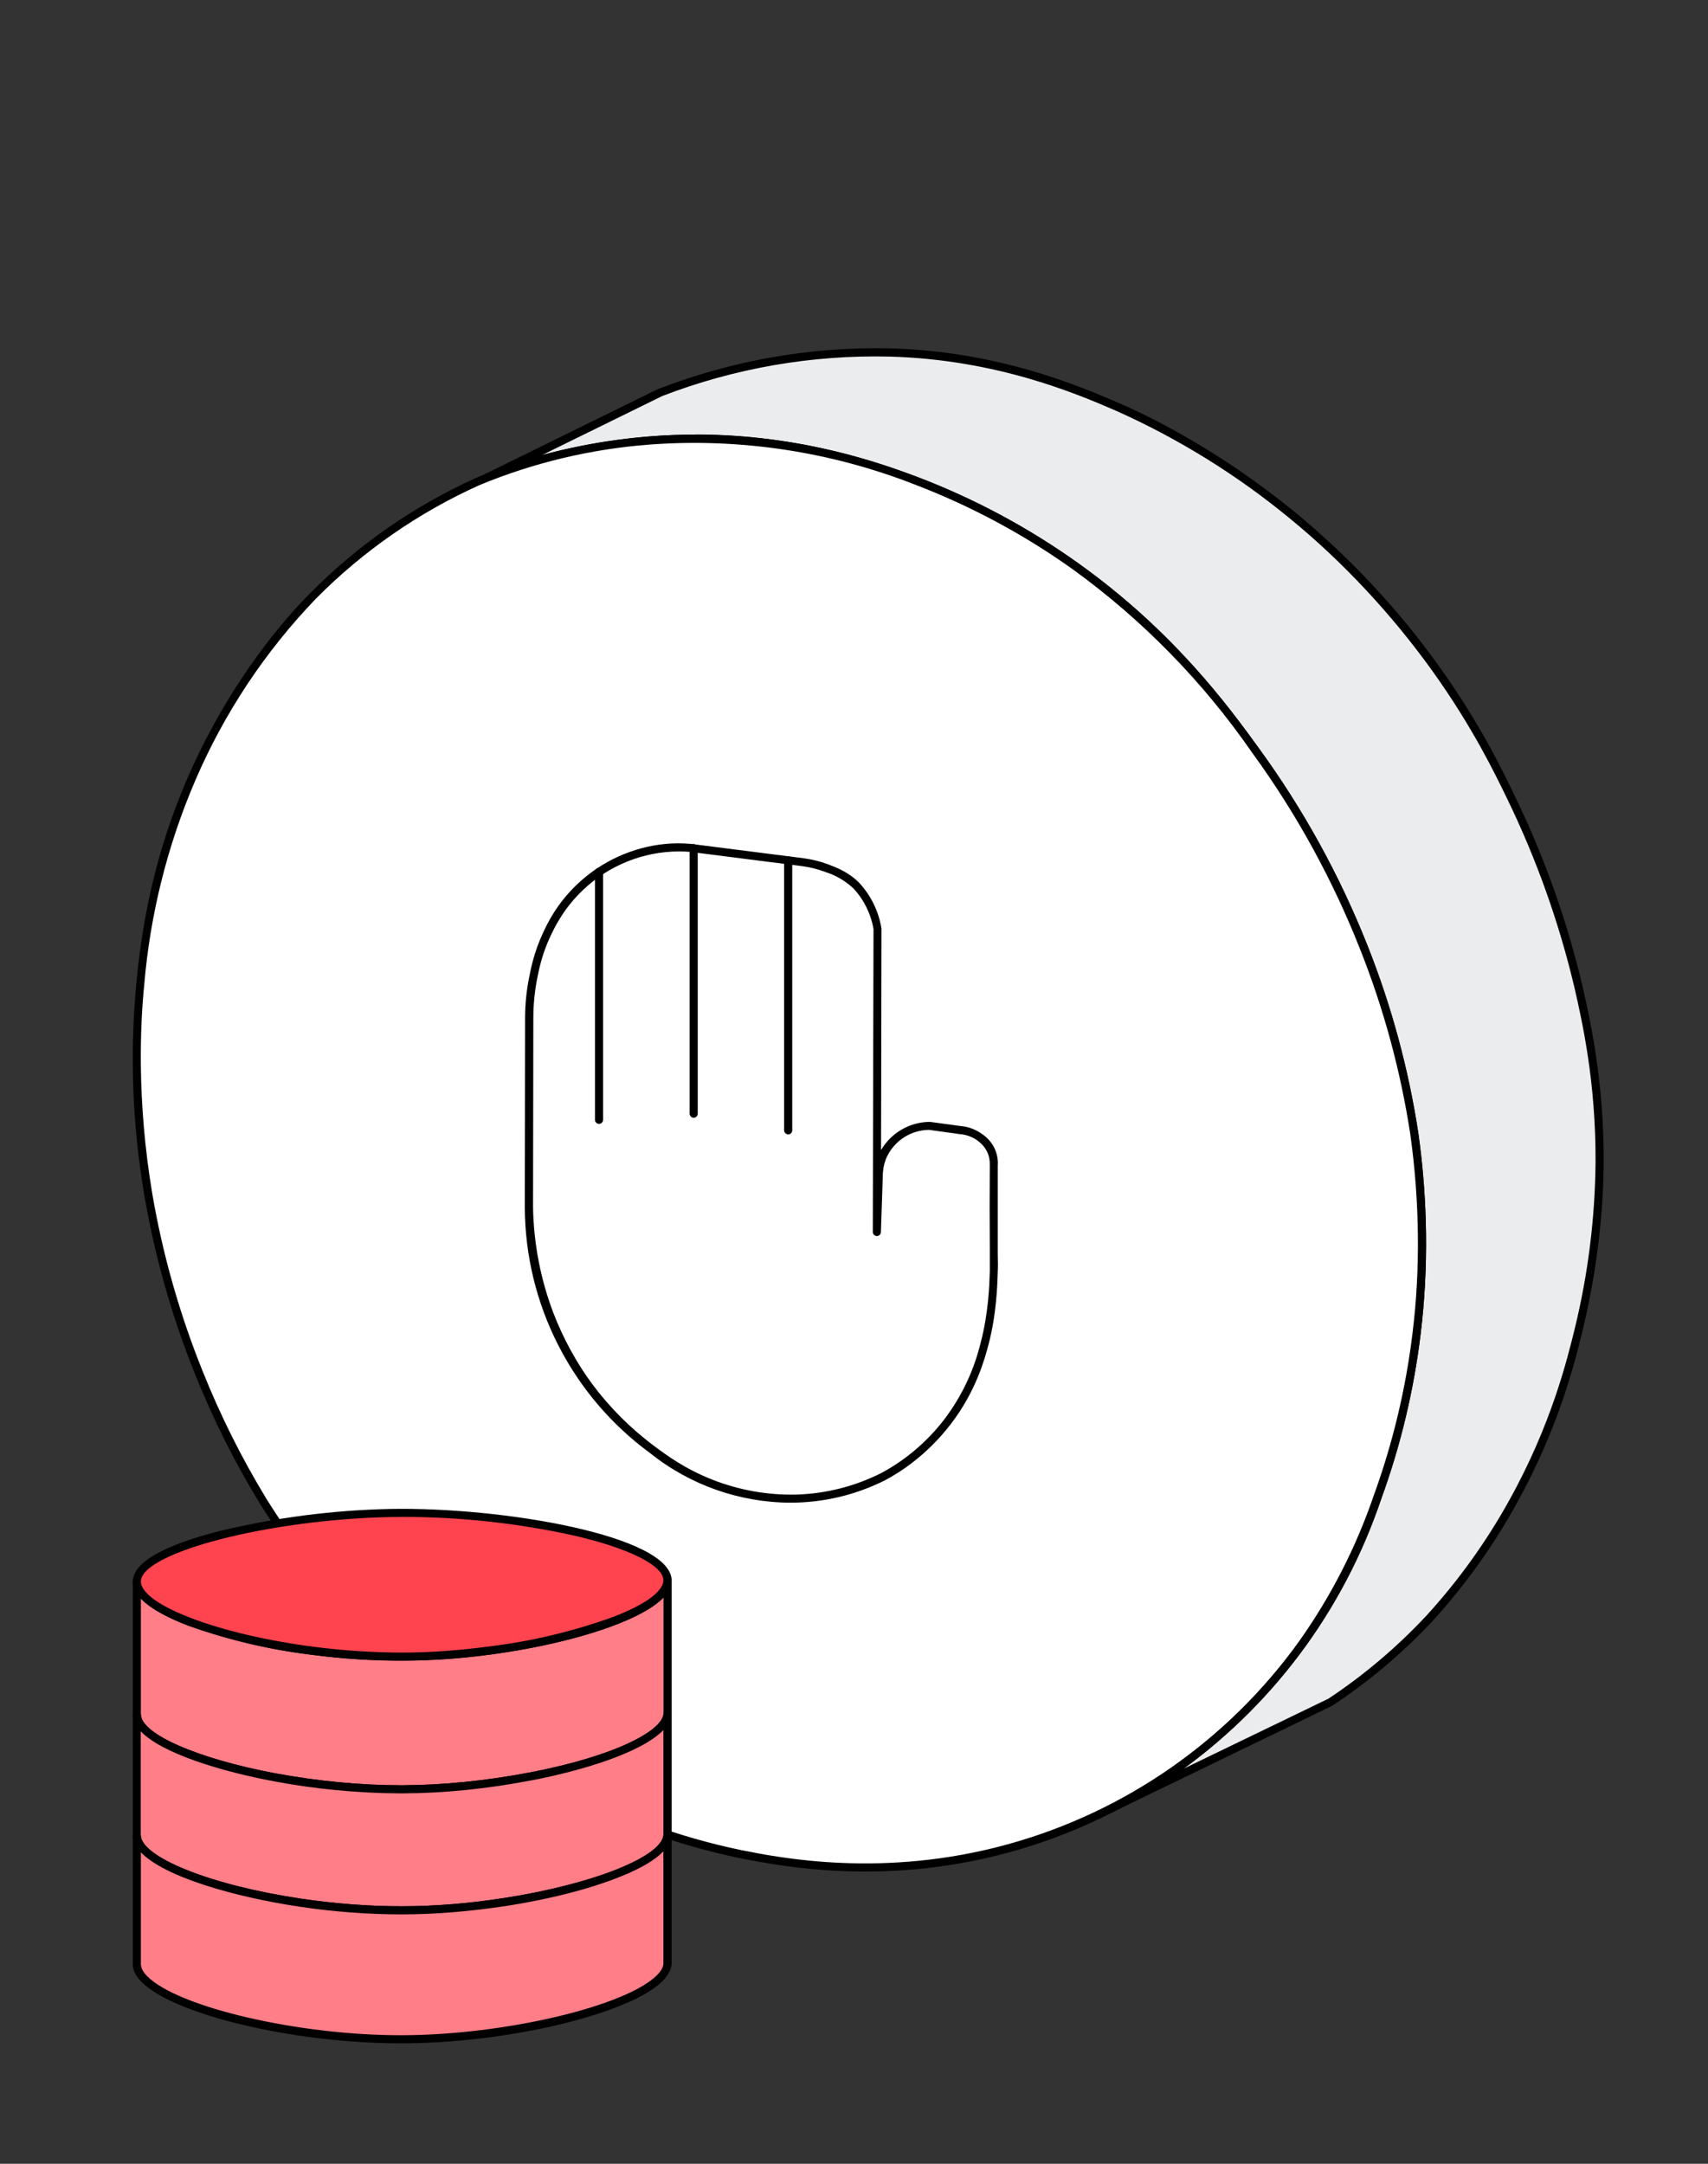 <svg width="120" height="152" viewBox="0 0 120 152" fill="none" xmlns="http://www.w3.org/2000/svg">
<rect x="0" y="0" width="120" height="152" fill="#333333" stroke="none"/>
<g clip-path="url(#clip0_151_2218)">
<path d="M112.391 81.65C112.353 85.594 111.86 89.52 110.921 93.35C109.956 97.601 108.398 101.694 106.291 105.51C104.676 108.447 102.719 111.183 100.461 113.66C98.372 115.901 96.026 117.888 93.471 119.58L78.061 127.04C86.924 122.482 93.645 114.63 96.781 105.17C98.146 101.43 99.073 97.544 99.541 93.59C99.821 91.27 100.291 86.12 99.361 79.61C98.682 75.15 97.498 70.782 95.831 66.59C93.877 61.645 91.303 56.967 88.171 52.67C85.871 49.52 82.161 44.49 75.621 39.82C72.141 37.317 68.349 35.28 64.341 33.76C58.391 31.431 51.993 30.467 45.621 30.94C41.709 31.244 37.864 32.127 34.211 33.56L46.421 27.56C51.543 25.586 57.003 24.634 62.491 24.76C69.951 24.96 75.491 27.28 78.511 28.59C79.621 29.06 84.941 31.4 90.811 36.19C97.354 41.557 102.601 48.332 106.161 56.01C108.241 60.286 109.837 64.78 110.921 69.41C111.511 71.98 112.421 76.11 112.391 81.65Z" fill="#EBECEE"/>
<path d="M78.059 127.32C77.992 127.327 77.923 127.31 77.868 127.271C77.812 127.231 77.773 127.173 77.757 127.107C77.741 127.041 77.749 126.971 77.781 126.911C77.813 126.851 77.865 126.804 77.929 126.78C83.243 124.073 87.826 120.125 91.289 115.27C94.269 111.14 95.619 107.48 96.509 105.07C97.864 101.351 98.787 97.489 99.259 93.56C99.799 89.08 99.729 84.27 99.079 79.66C98.4 75.218 97.223 70.868 95.569 66.69C93.623 61.769 91.059 57.115 87.939 52.84C84.523 47.906 80.301 43.582 75.449 40.05C71.989 37.572 68.225 35.548 64.249 34.03C58.333 31.717 51.974 30.76 45.639 31.23C41.758 31.531 37.943 32.407 34.319 33.83C34.169 33.88 34.009 33.81 33.949 33.67C33.889 33.53 33.949 33.37 34.079 33.3L46.289 27.3H46.319C51.473 25.312 56.966 24.35 62.489 24.47C70.169 24.67 75.879 27.14 78.629 28.32C80.529 29.14 85.549 31.53 90.979 35.98C94.826 39.144 98.242 42.799 101.139 46.85C103.969 50.81 105.559 54.11 106.409 55.88C108.497 60.176 110.104 64.69 111.199 69.34C111.719 71.66 112.699 75.97 112.669 81.65C112.649 85.45 112.139 89.53 111.199 93.42C110.659 95.65 109.529 100.27 106.539 105.65C104.908 108.602 102.938 111.354 100.669 113.85C98.553 116.115 96.177 118.123 93.589 119.83L78.189 127.29C78.149 127.31 78.104 127.321 78.059 127.32ZM48.859 30.52C56.439 30.52 62.129 32.64 64.439 33.5C68.468 35.034 72.283 37.081 75.789 39.59C82.489 44.38 86.339 49.66 88.399 52.5C91.548 56.815 94.136 61.512 96.099 66.48C97.771 70.699 98.962 75.094 99.649 79.58C100.309 84.24 100.369 89.1 99.819 93.63C99.345 97.603 98.416 101.509 97.049 105.27C95.787 108.949 94.002 112.428 91.749 115.6C89.358 118.92 86.455 121.839 83.149 124.25L93.329 119.33C95.858 117.652 98.181 115.681 100.249 113.46C102.491 110.999 104.438 108.283 106.049 105.37C108.999 100.06 110.109 95.49 110.649 93.29C111.576 89.478 112.063 85.573 112.099 81.65C112.129 76.03 111.159 71.76 110.639 69.47C109.556 64.862 107.966 60.388 105.899 56.13C105.049 54.38 103.479 51.11 100.669 47.18C97.809 43.18 94.339 39.46 90.619 36.42C86.904 33.359 82.794 30.813 78.399 28.85C75.689 27.68 70.039 25.25 62.479 25.05C57.033 24.922 51.614 25.863 46.529 27.82L38.099 31.96C41.608 31.014 45.225 30.533 48.859 30.53V30.52Z" fill="black"/>
<path d="M26.859 115.97C23.679 112.799 20.871 109.276 18.489 105.47C17.889 104.49 15.879 101.17 13.979 96.44C12.348 92.406 11.155 88.209 10.419 83.92C9.587 79.049 9.395 74.091 9.849 69.17C10.149 66.22 10.739 60.95 13.469 54.69C15.517 49.938 18.407 45.595 21.999 41.87C25.322 38.492 29.246 35.762 33.569 33.82C37.407 32.228 41.475 31.259 45.619 30.95C51.994 30.475 58.395 31.439 64.349 33.77C65.849 34.33 70.449 36.12 75.629 39.82C82.159 44.49 85.889 49.52 88.179 52.67C91.312 56.967 93.886 61.644 95.839 66.59C97.507 70.785 98.691 75.157 99.369 79.62C100.289 86.12 99.829 91.28 99.549 93.6C99.079 97.55 98.153 101.433 96.789 105.17C94.181 113.041 89.076 119.845 82.249 124.55C78.777 126.928 74.935 128.712 70.879 129.83C64.72 131.479 58.255 131.623 52.029 130.25C47.602 129.332 43.334 127.772 39.359 125.62C34.715 123.074 30.497 119.818 26.859 115.97Z" fill="white"/>
<path d="M60.771 131.47C56.711 131.47 53.571 130.84 51.971 130.53C47.518 129.601 43.223 128.032 39.221 125.87C34.557 123.307 30.319 120.035 26.661 116.17C23.466 112.98 20.644 109.438 18.251 105.61C16.488 102.721 14.97 99.691 13.711 96.55C12.076 92.496 10.88 88.278 10.141 83.97C9.304 79.073 9.112 74.087 9.571 69.14C9.841 66.5 10.401 61.01 13.211 54.57C16.221 47.68 20.211 43.25 21.791 41.67C25.148 38.277 29.1 35.532 33.451 33.57C35.091 32.85 39.551 31.15 45.591 30.66C54.801 29.92 61.811 32.52 64.441 33.5C68.47 35.035 72.284 37.081 75.791 39.59C82.491 44.38 86.341 49.66 88.401 52.5C91.551 56.814 94.139 61.512 96.101 66.48C97.769 70.7 98.956 75.094 99.641 79.58C100.311 84.25 100.371 89.11 99.821 93.63C99.348 97.604 98.419 101.509 97.051 105.27C94.406 113.19 89.266 120.039 82.401 124.79C76.035 129.159 68.491 131.489 60.771 131.47ZM27.071 115.77C29.401 118.12 33.311 122.05 39.491 125.37C43.446 127.505 47.69 129.054 52.091 129.97C54.821 130.51 62.091 131.96 70.791 129.56C79.059 127.285 86.296 122.241 91.291 115.27C93.51 112.138 95.268 108.702 96.511 105.07C97.864 101.351 98.783 97.489 99.251 93.56C99.801 89.09 99.731 84.28 99.081 79.66C98.399 75.218 97.218 70.867 95.561 66.69C93.619 61.765 91.059 57.108 87.941 52.83C84.525 47.899 80.302 43.578 75.451 40.05C71.991 37.572 68.227 35.548 64.251 34.03C58.335 31.717 51.975 30.76 45.641 31.23C41.528 31.54 37.491 32.502 33.681 34.08C29.393 36.012 25.498 38.717 22.191 42.06C18.63 45.765 15.764 50.08 13.731 54.8C11.762 59.375 10.547 64.237 10.131 69.2C9.871 71.81 9.581 77.2 10.701 83.87C11.433 88.138 12.62 92.315 14.241 96.33C15.485 99.443 16.987 102.447 18.731 105.31C21.102 109.101 23.896 112.61 27.061 115.77H27.071Z" fill="black"/>
<path d="M55.551 105.56C51.95 105.548 48.459 104.314 45.651 102.06C42.944 100.073 40.74 97.479 39.216 94.487C37.691 91.495 36.888 88.188 36.871 84.83L36.891 71.53C36.891 70.54 36.991 69.55 37.191 68.58C37.311 67.98 37.541 66.83 38.161 65.51C38.441 64.91 39.101 63.49 40.561 62.11C42.26 60.498 44.45 59.502 46.781 59.28C47.361 59.23 47.951 59.23 48.531 59.28L56.471 60.29C57.051 60.37 57.621 60.51 58.161 60.71C58.761 60.94 59.601 61.25 60.361 62.01C61.193 62.907 61.739 64.032 61.931 65.24L61.901 80.79C62.249 80.195 62.745 79.7 63.341 79.353C63.937 79.006 64.612 78.819 65.301 78.81H65.341L67.481 79.1C67.973 79.141 68.447 79.302 68.861 79.57C69.061 79.7 69.601 80.04 69.901 80.73C70.061 81.09 70.131 81.49 70.101 81.89V88.05C70.111 88.65 70.121 88.91 70.101 89.33C70.071 90.31 70.011 92.33 69.441 94.49C69.181 95.46 68.571 97.74 66.791 100.05C65.101 102.25 63.191 103.45 62.191 103.98C60.131 105.017 57.857 105.558 55.551 105.56ZM47.701 59.81C45.186 59.82 42.77 60.793 40.951 62.53C39.581 63.83 38.951 65.18 38.681 65.75C38.081 67.01 37.881 68.06 37.751 68.69C37.561 69.63 37.471 70.58 37.471 71.53L37.451 84.82C37.495 87.347 37.975 89.847 38.871 92.21C39.561 94.01 40.521 95.77 41.641 97.27C42.841 98.88 44.341 100.38 45.991 101.6C46.891 102.27 48.131 103.18 49.991 103.92C51.901 104.68 53.946 105.044 56.001 104.99C58.065 104.92 60.089 104.402 61.931 103.47C63.651 102.543 65.154 101.261 66.341 99.71C67.552 98.118 68.42 96.293 68.891 94.35C69.451 92.25 69.511 90.27 69.541 89.32V87.63C69.524 85.713 69.524 83.797 69.541 81.88V81.87C69.551 81.55 69.501 81.24 69.381 80.97C69.141 80.43 68.731 80.16 68.561 80.04C68.221 79.826 67.832 79.699 67.431 79.67H67.421L65.281 79.37C64.666 79.375 64.065 79.55 63.544 79.877C63.023 80.204 62.603 80.669 62.331 81.22C62.161 81.57 62.061 81.96 62.031 82.36L61.891 86.55C61.891 86.71 61.761 86.83 61.601 86.83C61.526 86.827 61.455 86.796 61.403 86.742C61.35 86.687 61.321 86.615 61.321 86.54L61.371 65.27C61.19 64.204 60.704 63.214 59.971 62.42C59.402 61.883 58.718 61.482 57.971 61.25C57.464 61.058 56.938 60.924 56.401 60.85L48.471 59.84C48.215 59.82 47.958 59.81 47.701 59.81Z" fill="black"/>
<path d="M55.381 79.69C55.304 79.69 55.23 79.659 55.176 79.605C55.121 79.551 55.091 79.477 55.091 79.4V60.44C55.091 60.28 55.221 60.15 55.381 60.15C55.541 60.15 55.661 60.28 55.661 60.44V79.4C55.661 79.56 55.541 79.69 55.381 79.69ZM48.731 78.52C48.657 78.518 48.587 78.487 48.536 78.435C48.484 78.383 48.453 78.314 48.451 78.24V59.58C48.451 59.43 48.571 59.3 48.731 59.3C48.891 59.3 49.021 59.43 49.021 59.58V78.24C49.021 78.39 48.891 78.52 48.731 78.52ZM42.081 78.95C42.007 78.948 41.938 78.917 41.886 78.865C41.834 78.813 41.803 78.743 41.801 78.67V61.24C41.801 61.09 41.931 60.96 42.081 60.96C42.241 60.96 42.371 61.09 42.371 61.24V78.67C42.371 78.82 42.241 78.95 42.081 78.95Z" fill="black"/>
<path d="M46.899 111.02V120.34C46.899 121.99 42.619 123.77 37.219 124.8C34.399 125.34 31.269 125.68 28.289 125.7C25.289 125.7 22.159 125.38 19.349 124.86C13.899 123.85 9.609 122.07 9.609 120.42V111.11C9.609 113.03 15.409 115.11 22.059 115.97C24.099 116.24 26.219 116.39 28.289 116.37C30.329 116.37 32.449 116.21 34.489 115.93C41.099 115.04 46.889 112.95 46.889 111.03H46.899V111.02Z" fill="#FF7E88"/>
<path d="M28.158 125.98C25.308 125.98 22.258 125.69 19.308 125.14H19.288C14.688 124.29 9.328 122.54 9.328 120.42V111.11C9.328 110.95 9.458 110.82 9.608 110.82C9.768 110.82 9.898 110.95 9.898 111.11C9.898 111.47 10.238 112.45 13.438 113.67C15.738 114.55 18.818 115.27 22.098 115.69C24.208 115.96 26.298 116.09 28.288 116.09C30.268 116.09 32.338 115.94 34.448 115.65C37.389 115.29 40.28 114.602 43.068 113.6C46.268 112.37 46.608 111.38 46.608 111.02C46.608 110.86 46.738 110.73 46.898 110.73C47.058 110.73 47.188 110.86 47.188 111.02V120.33C47.188 122.43 41.848 124.2 37.278 125.08H37.258C34.258 125.66 31.158 125.97 28.288 125.98H28.158ZM19.378 124.58H19.398C22.318 125.12 25.338 125.41 28.158 125.41H28.288C31.128 125.4 34.188 125.09 37.168 124.52H37.188C43.378 123.33 46.618 121.52 46.618 120.34V112.22C45.858 113.01 44.488 113.66 43.278 114.13C40.938 115.03 37.838 115.77 34.528 116.22C30.381 116.782 26.178 116.796 22.028 116.26C19.03 115.906 16.081 115.215 13.238 114.2C12.028 113.74 10.648 113.09 9.898 112.3V120.42C9.898 121.81 13.888 123.55 19.388 124.58H19.378Z" fill="black"/>
<path d="M46.899 120.34V128.84C46.899 130.67 41.659 132.66 35.459 133.61C33.129 133.97 30.659 134.19 28.289 134.2C25.889 134.2 23.429 134 21.089 133.66C14.859 132.73 9.609 130.76 9.609 128.93V120.43C9.609 122.07 13.909 123.85 19.349 124.86C22.169 125.38 25.289 125.7 28.289 125.69C31.269 125.69 34.389 125.35 37.219 124.8C42.619 123.77 46.899 121.99 46.899 120.34Z" fill="#FF7E88"/>
<path d="M28.158 134.48C25.898 134.48 23.448 134.3 21.058 133.94H21.048C15.398 133.1 9.328 131.17 9.328 128.93V120.43C9.341 120.364 9.376 120.304 9.428 120.26C9.48 120.217 9.546 120.194 9.613 120.194C9.681 120.194 9.746 120.217 9.798 120.26C9.85 120.304 9.886 120.364 9.898 120.43C9.898 121.81 13.888 123.55 19.378 124.58H19.398C22.318 125.12 25.338 125.41 28.158 125.41H28.288C31.128 125.4 34.188 125.09 37.168 124.52H37.188C43.378 123.33 46.618 121.52 46.618 120.34C46.618 120.18 46.738 120.05 46.898 120.05C47.058 120.05 47.188 120.18 47.188 120.34V128.84C47.188 129.86 45.988 130.86 43.608 131.82C41.488 132.68 38.608 133.42 35.508 133.9H35.488C33.058 134.27 30.568 134.48 28.288 134.48H28.158ZM21.118 133.38H21.128C23.548 133.73 26.018 133.92 28.278 133.91C30.538 133.91 32.998 133.71 35.408 133.33H35.428C41.698 132.36 46.608 130.39 46.608 128.84V121.53C45.108 123.1 40.948 124.38 37.278 125.08H37.258C34.258 125.66 31.158 125.97 28.288 125.98H28.148C25.175 125.968 22.21 125.687 19.288 125.14C15.588 124.45 11.388 123.19 9.888 121.62V128.92C9.888 129.65 11.068 130.54 13.118 131.36C15.208 132.2 18.048 132.91 21.118 133.37V133.38Z" fill="black"/>
<path d="M46.9 128.84V137.88C46.95 140.4 36.999 143.23 28.29 143.26C19.489 143.29 9.569 140.48 9.61 137.96V128.93C9.61 130.75 14.85 132.73 21.09 133.66C23.43 134.01 25.89 134.21 28.29 134.2C30.66 134.2 33.13 133.97 35.459 133.61C41.66 132.65 46.9 130.67 46.9 128.84Z" fill="#FF7E88"/>
<path d="M28.139 143.54C20.698 143.54 12.219 141.54 9.938 139.22C9.518 138.8 9.318 138.38 9.328 137.96V128.93C9.328 128.77 9.448 128.64 9.608 128.64C9.768 128.64 9.898 128.77 9.898 128.93C9.898 129.65 11.069 130.54 13.118 131.36C15.209 132.2 18.049 132.92 21.119 133.37H21.139C23.538 133.73 26.018 133.92 28.288 133.91C30.538 133.91 32.998 133.71 35.419 133.33C41.699 132.36 46.618 130.39 46.618 128.84C46.631 128.773 46.666 128.713 46.718 128.67C46.77 128.627 46.836 128.604 46.904 128.604C46.971 128.604 47.037 128.627 47.089 128.67C47.141 128.713 47.176 128.773 47.188 128.84V137.88C47.188 138.29 46.989 138.71 46.589 139.13C44.319 141.45 35.769 143.52 28.288 143.54H28.139ZM9.898 130.12V137.97C9.898 138.23 10.039 138.52 10.338 138.82C12.508 141.02 21.069 143 28.279 142.97C35.508 142.95 44.038 140.92 46.178 138.73C46.478 138.43 46.618 138.14 46.608 137.89V130.05C46.038 130.65 45.038 131.25 43.608 131.82C41.489 132.68 38.608 133.42 35.508 133.9H35.489C33.048 134.27 30.558 134.48 28.288 134.48H28.148C25.898 134.48 23.448 134.3 21.049 133.94C16.428 133.25 11.539 131.84 9.898 130.12Z" fill="black"/>
<path d="M46.899 111V111.02C46.899 112.94 41.099 115.04 34.489 115.93C32.449 116.21 30.329 116.37 28.289 116.38C26.206 116.383 24.125 116.25 22.059 115.98C15.409 115.11 9.609 113.03 9.609 111.1V111.09C9.659 108.59 19.609 106.43 27.419 106.29C36.239 106.12 46.849 108.41 46.899 111Z" fill="#FF444F"/>
<path d="M28.128 116.66C26.158 116.66 24.108 116.53 22.028 116.26C19.027 115.907 16.075 115.215 13.228 114.2C11.448 113.52 9.328 112.43 9.328 111.1V111.09C9.358 109.42 12.718 108.23 15.528 107.53C19.422 106.599 23.405 106.086 27.408 106C35.328 105.85 47.118 107.88 47.188 111V111.02C47.188 112.35 45.058 113.45 43.278 114.13C40.938 115.03 37.838 115.77 34.528 116.22C32.388 116.51 30.288 116.66 28.288 116.66H28.128ZM28.328 106.56L27.428 106.57C18.938 106.73 9.928 109.06 9.898 111.09V111.11C9.898 111.47 10.238 112.45 13.438 113.67C15.738 114.55 18.818 115.27 22.098 115.69C24.208 115.96 26.298 116.09 28.288 116.09C30.268 116.09 32.338 115.93 34.448 115.65C37.389 115.286 40.28 114.595 43.068 113.59C46.268 112.36 46.608 111.39 46.608 111.02V111C46.588 109.97 44.208 108.77 40.378 107.88C36.421 107.004 32.381 106.561 28.328 106.56Z" fill="black"/>
</g>
<defs>
<clipPath id="clip0_151_2218">
<rect width="120" height="152" fill="white"/>
</clipPath>
</defs>
</svg>
